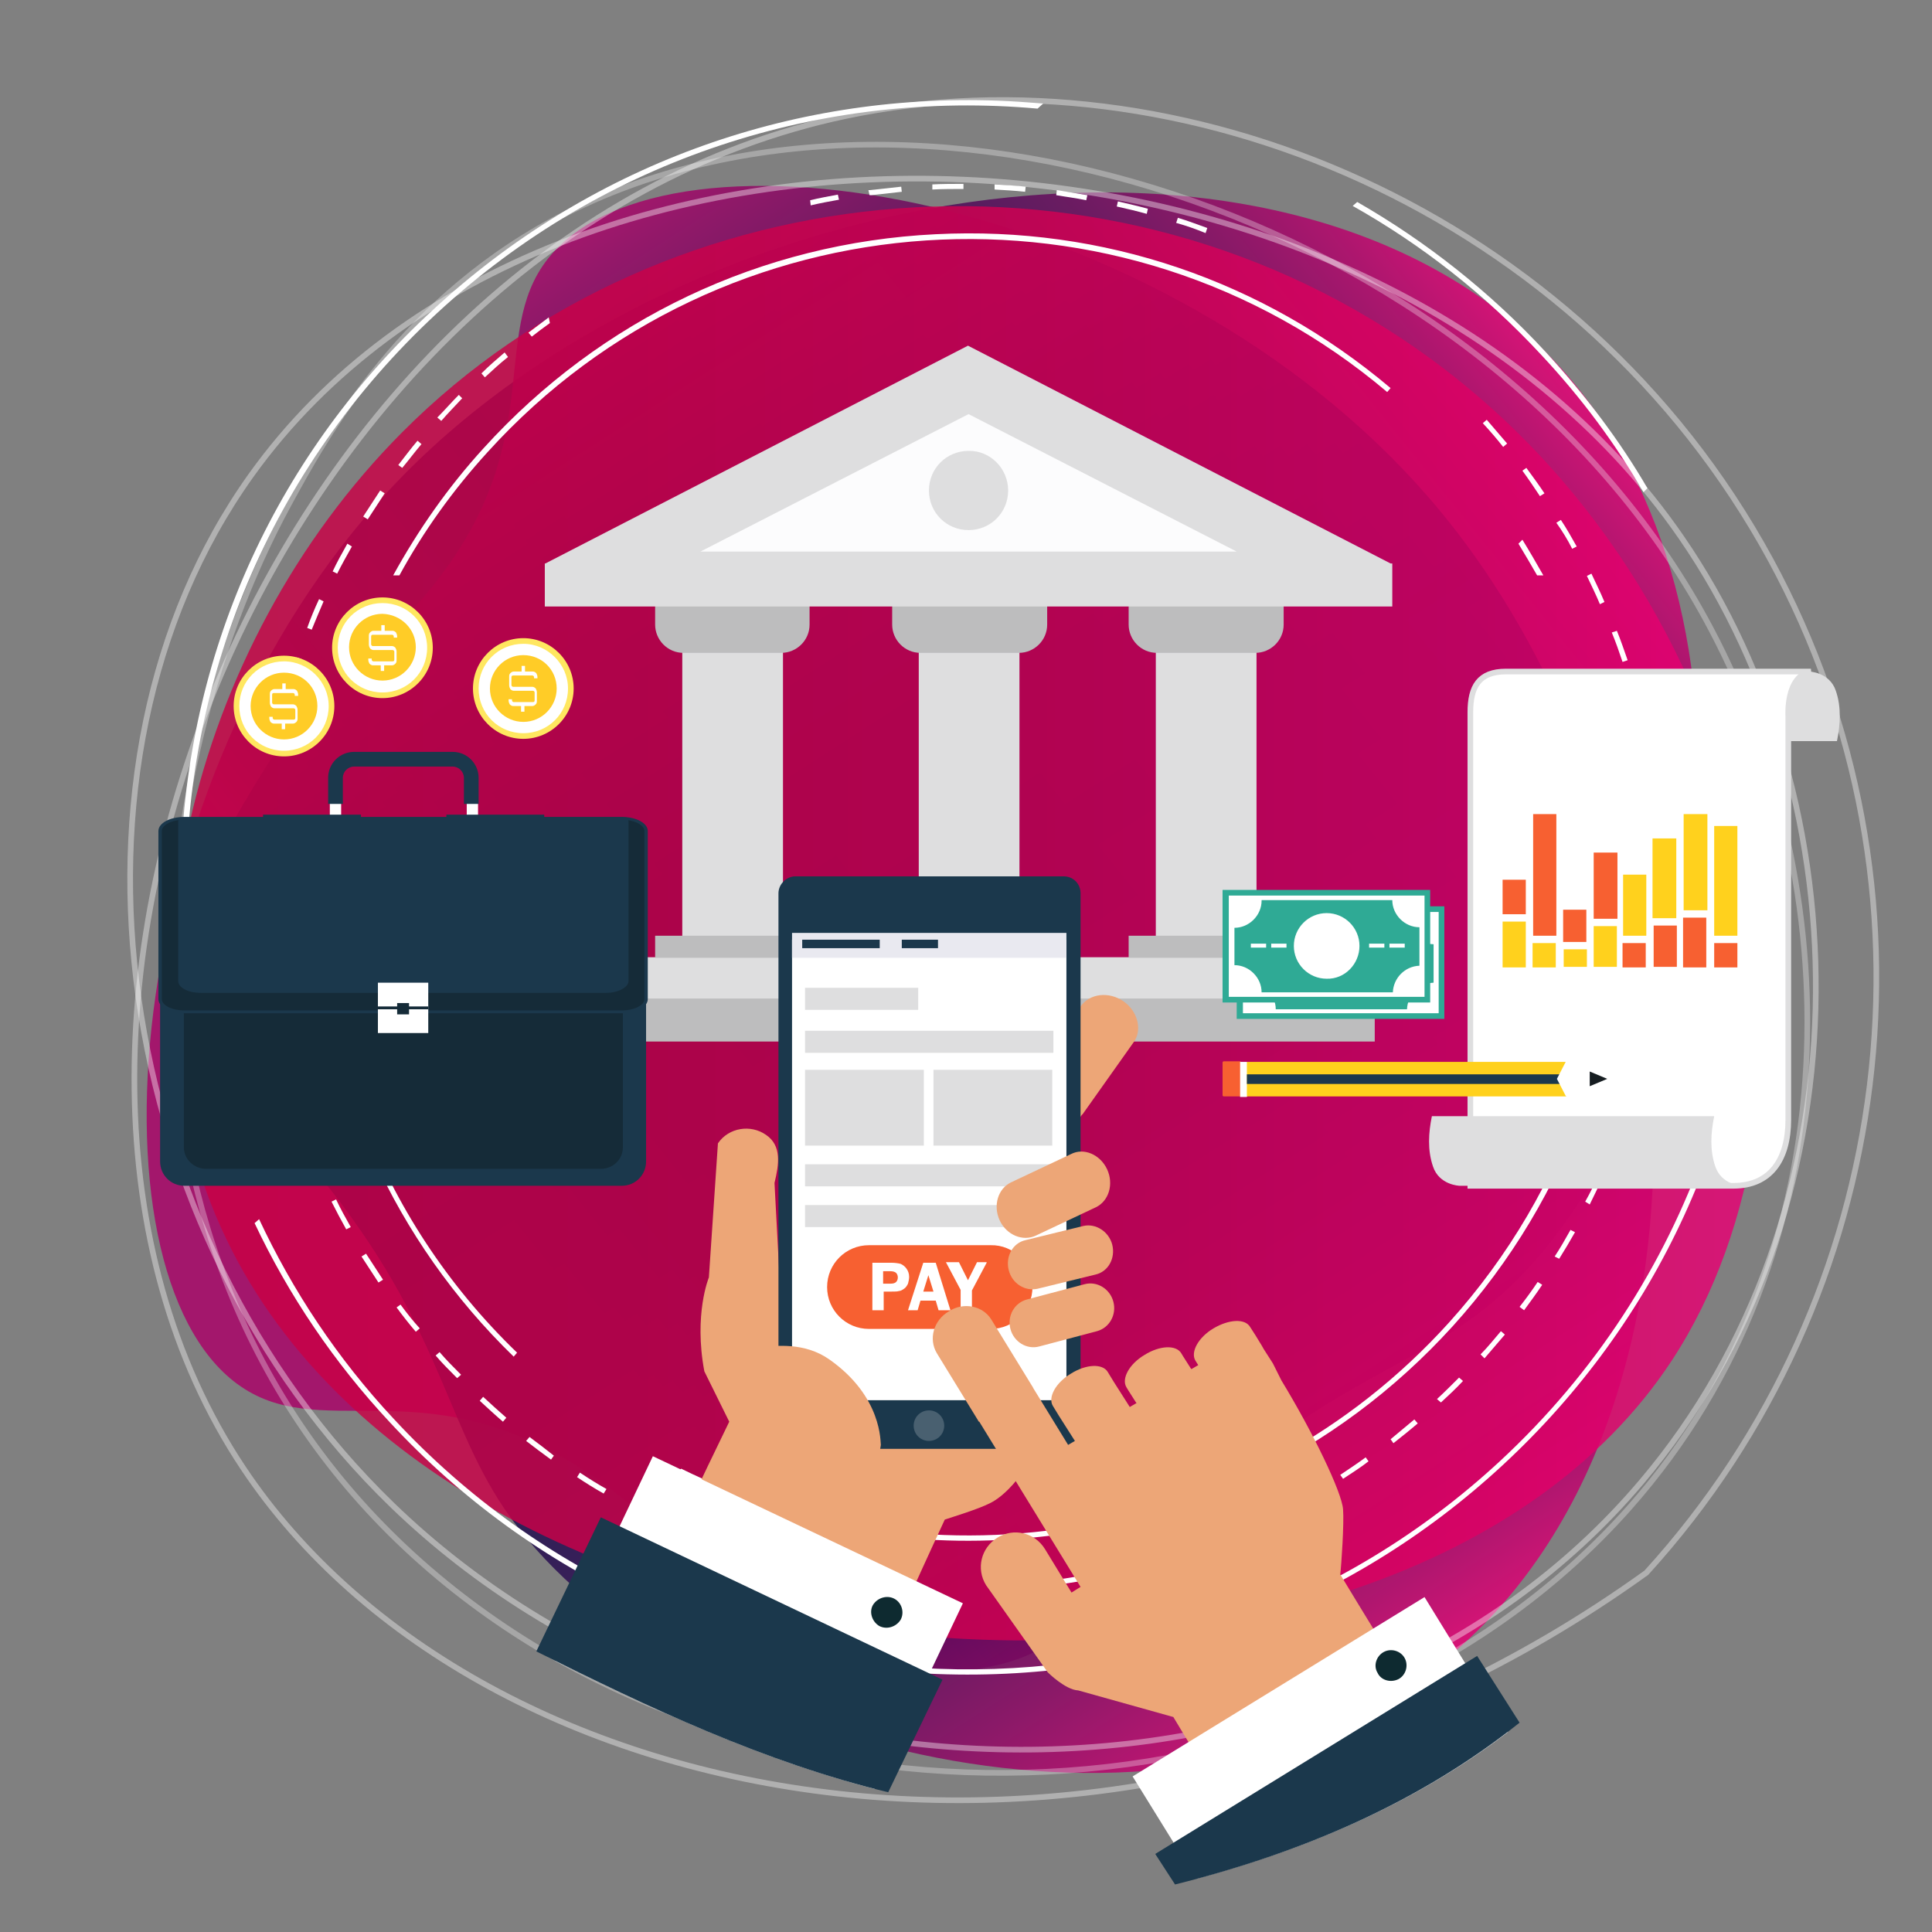 <?xml version="1.0" encoding="utf-8"?>
<!-- Generator: Adobe Illustrator 23.0.1, SVG Export Plug-In . SVG Version: 6.00 Build 0)  -->
<svg version="1.1" xmlns="http://www.w3.org/2000/svg" xmlns:xlink="http://www.w3.org/1999/xlink" x="0px" y="0px"
	 viewBox="0 0 341.5 341.5" style="enable-background:new 0 0 341.5 341.5;" xml:space="preserve">
<rect x="0" y="0" width="341.5" height="341.5" fill="#808080" stroke="none"/>
<style type="text/css">
	.st0{display:none;}
	.st1{display:inline;fill:#0090E9;}
	.st2{display:none;fill:url(#SVGID_1_);}
	.st3{opacity:0.85;fill:url(#SVGID_2_);enable-background:new    ;}
	.st4{opacity:0.85;fill:url(#SVGID_3_);enable-background:new    ;}
	.st5{display:none;opacity:0.85;fill:url(#SVGID_4_);enable-background:new    ;}
	.st6{opacity:0.82;fill:url(#SVGID_5_);enable-background:new    ;}
	.st7{display:none;fill:url(#SVGID_6_);}
	.st8{opacity:0.39;fill:none;stroke:#FFFFFF;stroke-miterlimit:10;enable-background:new    ;}
	.st9{opacity:0.3;fill:none;stroke:#FFFFFF;stroke-miterlimit:10;enable-background:new    ;}
	.st10{opacity:0.38;fill:none;stroke:#FFFFFF;stroke-miterlimit:10;enable-background:new    ;}
	.st11{fill:url(#SVGID_7_);}
	.st12{fill:#FFFFFF;}
	.st13{display:none;fill:#FFFFFF;}
	.st14{fill:#BDBDBE;}
	.st15{fill:#DEDEDF;}
	.st16{fill:#FCFCFD;}
	.st17{fill:#FFE760;}
	.st18{fill:#FFCC27;}
	.st19{fill:#1B384C;}
	.st20{fill:#152B38;}
	.st21{fill:#EDA677;}
	.st22{fill-rule:evenodd;clip-rule:evenodd;fill:#1B384C;}
	.st23{fill-rule:evenodd;clip-rule:evenodd;fill:#FFFFFF;}
	.st24{fill-rule:evenodd;clip-rule:evenodd;fill:#E9E9F0;}
	.st25{fill:#0E2A30;}
	.st26{opacity:0.2;fill-rule:evenodd;clip-rule:evenodd;fill:#FFFFFF;}
	.st27{fill:#F76031;}
	.st28{fill:#FFFFFF;stroke:#DEDEDF;stroke-miterlimit:10;}
	.st29{fill:#FFD11D;}
	.st30{fill:#2FAA95;}
	.st31{fill:#2FA9BC;}
	.st32{fill:#161D21;}
</style>
<g id="Layer_1">
	<g>
		<g id="Layer_4" class="st0">
			<rect class="st1" width="351" height="341.5"/>
		</g>
		<g>
			<g>
				
					<linearGradient id="SVGID_1_" gradientUnits="userSpaceOnUse" x1="0" y1="1483.4" x2="342.8" y2="1483.4" gradientTransform="matrix(1 0 0 1 0 -1312)">
					<stop  offset="0" style="stop-color:#14104D"/>
					<stop  offset="0.15" style="stop-color:#18104E"/>
					<stop  offset="0.288" style="stop-color:#230F50"/>
					<stop  offset="0.422" style="stop-color:#360D53"/>
					<stop  offset="0.553" style="stop-color:#500B58"/>
					<stop  offset="0.682" style="stop-color:#72095F"/>
					<stop  offset="0.81" style="stop-color:#9C0666"/>
					<stop  offset="0.934" style="stop-color:#CC0270"/>
					<stop  offset="1" style="stop-color:#E90075"/>
				</linearGradient>
				<rect class="st2" width="342.8" height="342.8"/>
				<title>featured-carousel-1</title>
				<g>
					<g id="Layer_15">
						
							<linearGradient id="SVGID_2_" gradientUnits="userSpaceOnUse" x1="-1076.733" y1="2000.415" x2="-780.877" y2="2000.439" gradientTransform="matrix(0.78 -0.625 0.625 0.78 -363.205 -1981.632)">
							<stop  offset="0.186" style="stop-color:#A90569"/>
							<stop  offset="0.2" style="stop-color:#990666"/>
							<stop  offset="0.24" style="stop-color:#71095E"/>
							<stop  offset="0.281" style="stop-color:#4F0C58"/>
							<stop  offset="0.322" style="stop-color:#350E53"/>
							<stop  offset="0.365" style="stop-color:#230F50"/>
							<stop  offset="0.409" style="stop-color:#18104E"/>
							<stop  offset="0.458" style="stop-color:#14104D"/>
							<stop  offset="0.559" style="stop-color:#17104E"/>
							<stop  offset="0.636" style="stop-color:#210F4F"/>
							<stop  offset="0.704" style="stop-color:#310E52"/>
							<stop  offset="0.768" style="stop-color:#480C57"/>
							<stop  offset="0.829" style="stop-color:#660A5C"/>
							<stop  offset="0.887" style="stop-color:#8A0763"/>
							<stop  offset="0.944" style="stop-color:#B5046B"/>
							<stop  offset="0.997" style="stop-color:#E60075"/>
							<stop  offset="1" style="stop-color:#E90075"/>
						</linearGradient>
						<path class="st3" d="M41.9,244.6C14.5,224.4,21.1,135,71.4,83.9C125.1,29.4,234.1,12.7,279,68.7
							c37.1,46.3,21.4,130.9-15.3,161.6c-15.1,12.6-32.4,14.9-57.1,40.6c-10.3,10.7-17.8,21.3-32.2,23.8c-12.3,2.2-23-2.6-33.7-7.6
							c-21.2-10-24-19.2-39.5-28.5C73.7,242,56.4,255.3,41.9,244.6z"/>
						
							<linearGradient id="SVGID_3_" gradientUnits="userSpaceOnUse" x1="515.526" y1="-207.548" x2="811.384" y2="-207.353" gradientTransform="matrix(0.541 0.841 -0.841 0.541 -364.075 -272.407)">
							<stop  offset="0" style="stop-color:#A90569"/>
							<stop  offset="2.322567e-02" style="stop-color:#990666"/>
							<stop  offset="9.014110e-02" style="stop-color:#71095E"/>
							<stop  offset="0.159" style="stop-color:#4F0C58"/>
							<stop  offset="0.229" style="stop-color:#350E53"/>
							<stop  offset="0.301" style="stop-color:#230F50"/>
							<stop  offset="0.376" style="stop-color:#18104E"/>
							<stop  offset="0.458" style="stop-color:#14104D"/>
							<stop  offset="0.555" style="stop-color:#17104E"/>
							<stop  offset="0.632" style="stop-color:#210F4F"/>
							<stop  offset="0.701" style="stop-color:#320E53"/>
							<stop  offset="0.766" style="stop-color:#490C57"/>
							<stop  offset="0.828" style="stop-color:#670A5D"/>
							<stop  offset="0.888" style="stop-color:#8D0764"/>
							<stop  offset="0.945" style="stop-color:#B8046C"/>
							<stop  offset="1" style="stop-color:#E90075"/>
						</linearGradient>
						<path class="st4" d="M97.9,44.5c23-25.2,111.2-9.3,156.8,46c48.6,59,53.9,169.2-6.5,208.1c-49.9,32.1-132.4,7.6-159.1-32
							c-11-16.4-11.5-33.8-34.5-61C45,194.1,35.3,185.5,34.2,171c-0.9-12.5,5-22.6,11.1-32.7c12.1-20.1,21.6-21.9,32.5-36.4
							C97.2,76.4,85.8,57.7,97.9,44.5z"/>
						
							<linearGradient id="SVGID_4_" gradientUnits="userSpaceOnUse" x1="12.153" y1="1472.275" x2="308" y2="1472.275" gradientTransform="matrix(1 0 0 1 0 -1312)">
							<stop  offset="0" style="stop-color:#C90044"/>
							<stop  offset="0.298" style="stop-color:#CB0048"/>
							<stop  offset="0.572" style="stop-color:#D30053"/>
							<stop  offset="0.837" style="stop-color:#DF0065"/>
							<stop  offset="1" style="stop-color:#E90075"/>
						</linearGradient>
						<path class="st5" d="M13,150.5c-8.8-33,52.3-98.6,123.5-107c75.9-9,171.5,46.2,171.5,118c0,59.3-65.2,115.5-113,116.5
							c-19.7,0.4-34.6-8.6-70-4c-14.7,1.9-27.2,5.4-40-1.5c-11-6-16.3-16.5-21.5-27c-10.3-21-6.8-30-13-47
							C39.4,168.3,17.6,167.8,13,150.5z"/>
						
							<linearGradient id="SVGID_5_" gradientUnits="userSpaceOnUse" x1="30.287" y1="1475.2" x2="311.692" y2="1475.2" gradientTransform="matrix(1 0 0 1 0 -1312)">
							<stop  offset="0" style="stop-color:#C90044"/>
							<stop  offset="0.298" style="stop-color:#CB0048"/>
							<stop  offset="0.572" style="stop-color:#D30053"/>
							<stop  offset="0.837" style="stop-color:#DF0065"/>
							<stop  offset="1" style="stop-color:#E90075"/>
						</linearGradient>
						<path class="st6" d="M40,219c-21.1-43.9-6.5-104.8,31-142.5c47-47.3,125.9-54.1,182-13c60.9,44.7,73.2,130.2,42.5,177
							C246.4,315.2,80.3,303.1,40,219z"/>
						
							<radialGradient id="SVGID_6_" cx="170.8" cy="-1138.8" r="170.8" gradientTransform="matrix(1 0 0 -1 0 -968)" gradientUnits="userSpaceOnUse">
							<stop  offset="0" style="stop-color:#FFFFFF"/>
							<stop  offset="0.959" style="stop-color:#FFFFFF"/>
							<stop  offset="1" style="stop-color:#FFFFFF"/>
						</radialGradient>
						<circle class="st7" cx="170.8" cy="170.8" r="170.8"/>
					</g>
				</g>
				<path class="st8" d="M44.4,84C97.8,9.4,242.5,15.6,297.2,95c32.4,47,33.2,119.5-7.1,167c-53.2,62.8-161,61.9-220.8,4
					C19.8,218.1,7.6,135.5,44.4,84z"/>
				<path class="st9" d="M80.5,281.2C14.3,229,23.8,139.2,51,89.2c6.5-11.9,20.1-37,49.5-51.7c62.8-31.5,163.9,1.5,202,73.8
					c23.5,44.5,26,109.5-14.5,155.2C238.3,322.6,141.7,329.4,80.5,281.2z"/>
				<path class="st10" d="M291,278c44.6-49,53.4-121.2,22-179C279.3,37,208.4,8.1,149.5,20.5C48.6,41.8-8.4,182.4,43,259.5
					C84.8,322.2,199.1,344.1,291,278z"/>
			</g>
			<g id="Layer_3">
				
					<linearGradient id="SVGID_7_" gradientUnits="userSpaceOnUse" x1="51.5" y1="1542.5" x2="51.5" y2="1542.5" gradientTransform="matrix(1 0 0 1 0 -1312)">
					<stop  offset="0" style="stop-color:#C90044"/>
					<stop  offset="0.298" style="stop-color:#CB0048"/>
					<stop  offset="0.572" style="stop-color:#D30053"/>
					<stop  offset="0.837" style="stop-color:#DF0065"/>
					<stop  offset="1" style="stop-color:#E90075"/>
				</linearGradient>
				<path class="st11" d="M51.5,230.5"/>
			</g>
		</g>
	</g>
</g>
<g id="Layer_2">
	<g>
		<g>
			<g>
				<path class="st12" d="M32.9,158.5C32.5,120.7,47.4,83,77.2,55.4c29.8-27.6,68.6-39.6,106.2-36.2l1-0.9c-2.6-0.2-5.2-0.4-7.9-0.5
					c-37.2-1.4-72.7,11.7-100,37C49.2,79.9,33.4,114.3,32,151.5c-0.1,2.6-0.1,5.3-0.1,7.9L32.9,158.5z"/>
				<path class="st12" d="M290.5,87l0.7-0.7c-5-8.6-11.1-16.6-18-24.1c-9.8-10.6-21.1-19.5-33.3-26.5l-0.8,0.7
					c12.1,6.8,23.4,15.6,33.4,26.4C279.6,70.4,285.6,78.5,290.5,87z"/>
				<path class="st12" d="M308.3,139.6c5.3,42.7-9.3,87.3-43.2,118.7c-56,51.8-143.6,48.5-195.5-7.5c-10-10.7-17.9-22.7-23.8-35.3
					l-0.8,0.7c6,12.7,14,24.6,23.9,35.2c25.3,27.3,59.7,43.1,96.8,44.5c37.2,1.4,72.7-11.7,100-37c27.3-25.3,43.1-59.7,44.5-96.8
					c0.3-7.9-0.1-15.7-1.1-23.4L308.3,139.6z"/>
			</g>
			<g>
				<path class="st12" d="M70.6,101.7C74.8,94,80,86.7,86.2,79.9c41.6-45.9,112.1-50.3,159-10.6l0.6-0.7
					c-22.5-19-50.8-28.7-80.4-27.2c-30.8,1.5-59.2,15-79.9,37.8c-6.3,6.9-11.6,14.5-16,22.5H70.6z"/>
				<path class="st12" d="M56.8,150.2h-1c-0.2,4.1-0.2,8.2,0,12.3c1.5,29.5,13.9,56.8,35,77.3l0.6-0.7
					C66.6,215.2,54.9,182.4,56.8,150.2z"/>
				<path class="st12" d="M272.8,101.7c-1.2-2.1-2.4-4.2-3.7-6.3l-0.7,0.7c1.1,1.8,2.2,3.7,3.3,5.6H272.8z"/>
				<path class="st12" d="M286.5,150.2h-1c1.7,29.6-8,59.9-29.4,83.6c-35.1,38.8-91,47.9-135.7,25.8l-0.7,0.7
					c17.5,8.7,37.1,12.9,57.2,11.9c30.8-1.5,59.2-15,79.9-37.8c20.7-22.9,31.3-52.5,29.8-83.3C286.6,150.8,286.5,150.5,286.5,150.2z
					"/>
			</g>
			<g>
				<path class="st12" d="M217.9,271.7c1.7-0.7,3.4-1.5,5-2.2l-0.4-0.8c-1.6,0.8-3.3,1.5-5,2.2L217.9,271.7z"/>
				<path class="st12" d="M70.8,230.6l-0.7,0.5c1.1,1.5,2.2,2.9,3.4,4.3l0.7-0.6C73,233.5,71.9,232.1,70.8,230.6z"/>
				<path class="st12" d="M64.7,221.6l-0.8,0.5c1,1.5,2,3.1,3,4.6l0.8-0.5C66.7,224.7,65.7,223.1,64.7,221.6z"/>
				<path class="st12" d="M51.4,191.7l-0.9,0.3c0.5,1.8,1.1,3.5,1.7,5.2l0.9-0.3C52.5,195.2,52,193.5,51.4,191.7z"/>
				<path class="st12" d="M85.4,246.9l-0.6,0.7c1.3,1.2,2.7,2.5,4.1,3.7l0.6-0.7C88,249.3,86.7,248.1,85.4,246.9z"/>
				<path class="st12" d="M59.4,212l-0.8,0.4c0.8,1.6,1.7,3.3,2.6,4.9l0.8-0.4C61.1,215.3,60.2,213.7,59.4,212z"/>
				<path class="st12" d="M55,202.1l-0.9,0.3c0.7,1.7,1.4,3.4,2.1,5.1l0.8-0.4C56.3,205.5,55.6,203.8,55,202.1z"/>
				<path class="st12" d="M207.6,275.5c1.7-0.6,3.5-1.1,5.2-1.8l-0.3-0.9c-1.7,0.6-3.4,1.2-5.2,1.8L207.6,275.5z"/>
				<path class="st12" d="M186,279.3l0.1,0.9c1.8-0.2,3.6-0.5,5.4-0.8l-0.2-0.9C189.6,278.8,187.8,279.1,186,279.3z"/>
				<path class="st12" d="M196.8,277.4l0.2,0.9c1.8-0.4,3.6-0.8,5.3-1.3l-0.2-0.9C200.3,276.6,198.5,277,196.8,277.4z"/>
				<path class="st12" d="M93.6,254l-0.6,0.7c1.4,1.1,2.9,2.2,4.4,3.3l0.5-0.7C96.5,256.2,95.1,255.1,93.6,254z"/>
				<path class="st12" d="M102.5,260.3l-0.5,0.8c1.5,1,3.1,2,4.7,2.9l0.5-0.8C105.6,262.3,104,261.3,102.5,260.3z"/>
				<path class="st12" d="M125.2,272c-1.1-0.4-2.3-0.9-3.4-1.4l-0.4,0.8c1.3,0.5,2.6,1.1,3.9,1.6L125.2,272z"/>
				<path class="st12" d="M111.9,265.9l-0.4,0.8c1.6,0.9,3.3,1.7,4.9,2.5l0.4-0.8C115.2,267.6,113.5,266.8,111.9,265.9z"/>
				<path class="st12" d="M77.7,239l-0.7,0.6c1.2,1.4,2.5,2.7,3.8,4l0.7-0.6C80.2,241.7,78.9,240.4,77.7,239z"/>
				<path class="st12" d="M74.5,78.5l-0.7-0.6c-1.2,1.4-2.3,2.9-3.4,4.3l0.7,0.5C72.2,81.4,73.3,79.9,74.5,78.5z"/>
				<path class="st12" d="M89.2,62.3c-1.4,1.2-2.8,2.4-4.1,3.7l0.6,0.7c1.3-1.2,2.7-2.5,4.1-3.6L89.2,62.3z"/>
				<path class="st12" d="M81.1,69.8c-1.3,1.3-2.5,2.7-3.8,4l0.7,0.6c1.2-1.4,2.5-2.7,3.7-4L81.1,69.8z"/>
				<path class="st12" d="M97,56.1c-1.2,0.9-2.4,1.8-3.6,2.7l0.6,0.7c1-0.8,2.1-1.6,3.2-2.4L97,56.1z"/>
				<path class="st12" d="M148.3,35.3l-0.2-0.9c-1.6,0.3-3.3,0.6-4.9,1l0.1,0.9C145,35.9,146.6,35.6,148.3,35.3z"/>
				<path class="st12" d="M175.2,280.3l0.1,0.9c1.8-0.1,3.6-0.2,5.4-0.4l-0.1-0.9C178.8,280.1,177,280.2,175.2,280.3z"/>
				<path class="st12" d="M67.2,86.7c-1,1.5-2,3.1-3,4.6l0.8,0.5c1-1.5,2-3.1,3-4.6L67.2,86.7z"/>
				<path class="st12" d="M61.4,96.1c-0.9,1.6-1.8,3.2-2.6,4.9l0.8,0.4c0.8-1.6,1.7-3.2,2.6-4.8L61.4,96.1z"/>
				<path class="st12" d="M49.2,126.7c-0.4,1.8-0.9,3.6-1.2,5.4l0.9,0.2c0.4-1.8,0.8-3.6,1.2-5.3L49.2,126.7z"/>
				<path class="st12" d="M56.4,105.9c-0.8,1.7-1.5,3.4-2.1,5.1l0.8,0.3c0.7-1.7,1.4-3.4,2.1-5L56.4,105.9z"/>
				<path class="st12" d="M52.4,116.2c-0.6,1.7-1.2,3.5-1.7,5.2l0.9,0.3c0.5-1.7,1.1-3.5,1.7-5.2L52.4,116.2z"/>
				<path class="st12" d="M289.1,192.5c0.5-1.8,1-3.5,1.5-5.3l-0.9-0.2c-0.4,1.8-0.9,3.5-1.5,5.3L289.1,192.5z"/>
				<path class="st12" d="M282.8,106.8l0.8-0.4c-0.7-1.7-1.5-3.3-2.3-5l-0.8,0.4C281.3,103.5,282.1,105.1,282.8,106.8z"/>
				<path class="st12" d="M265.7,79l0.7-0.6c-1.2-1.4-2.4-2.8-3.6-4.2l-0.7,0.6C263.4,76.2,264.6,77.6,265.7,79z"/>
				<path class="st12" d="M227.9,267c1.6-0.8,3.2-1.7,4.8-2.7l-0.5-0.8c-1.6,0.9-3.2,1.8-4.8,2.6L227.9,267z"/>
				<path class="st12" d="M272.2,87.7l0.8-0.5c-1-1.5-2.1-3-3.2-4.5l-0.7,0.5C270.2,84.7,271.2,86.2,272.2,87.7z"/>
				<path class="st12" d="M170.3,33.4l0-0.9c-1.8,0-3.7,0-5.5,0.1l0,0.9C166.6,33.4,168.5,33.4,170.3,33.4z"/>
				<path class="st12" d="M153.7,34.5l0.3,0c1.8-0.2,3.6-0.4,5.4-0.6l-0.1-0.9c-1.8,0.2-3.7,0.4-5.5,0.6l-0.3,0L153.7,34.5z"/>
				<path class="st12" d="M181.2,33.9l0.1-0.9c-1.8-0.2-3.7-0.3-5.5-0.4l0,0.9C177.6,33.6,179.4,33.7,181.2,33.9z"/>
				<path class="st12" d="M213.1,41.2l0.3-0.9c-1.7-0.6-3.5-1.3-5.2-1.8l-0.3,0.9C209.7,39.9,211.4,40.5,213.1,41.2z"/>
				<path class="st12" d="M202.7,37.8l0.2-0.9c-1.8-0.5-3.6-0.9-5.3-1.3l-0.2,0.9C199.2,36.9,200.9,37.3,202.7,37.8z"/>
				<path class="st12" d="M192,35.4l0.2-0.9c-1.8-0.3-3.6-0.6-5.4-0.9l-0.1,0.9C188.4,34.8,190.2,35,192,35.4z"/>
				<path class="st12" d="M277.9,97l0.8-0.4c-0.9-1.6-1.8-3.2-2.8-4.7l-0.8,0.5C276.1,93.8,277.1,95.4,277.9,97z"/>
				<path class="st12" d="M262.4,240.1c1.2-1.4,2.4-2.8,3.6-4.2l-0.7-0.6c-1.2,1.4-2.3,2.8-3.6,4.1L262.4,240.1z"/>
				<path class="st12" d="M269.4,231.6c1.1-1.5,2.2-3,3.2-4.5l-0.8-0.5c-1,1.5-2.1,3-3.2,4.4L269.4,231.6z"/>
				<path class="st12" d="M275.6,222.5c1-1.6,1.9-3.1,2.8-4.7l-0.8-0.4c-0.9,1.6-1.8,3.2-2.8,4.7L275.6,222.5z"/>
				<path class="st12" d="M237.4,261.4c1.5-1,3.1-2,4.5-3.1l-0.5-0.7c-1.5,1.1-3,2.1-4.5,3.1L237.4,261.4z"/>
				<path class="st12" d="M281,212.9c0.8-1.6,1.6-3.3,2.4-5l-0.8-0.4c-0.7,1.7-1.5,3.3-2.4,4.9L281,212.9z"/>
				<path class="st12" d="M246.3,255.1c1.4-1.1,2.9-2.3,4.3-3.5l-0.6-0.7c-1.4,1.2-2.8,2.3-4.2,3.5L246.3,255.1z"/>
				<path class="st12" d="M254.7,247.9c1.3-1.2,2.7-2.5,3.9-3.8l-0.7-0.6c-1.3,1.3-2.6,2.6-3.9,3.8L254.7,247.9z"/>
				<path class="st12" d="M292,138.1l0.9-0.1c-0.3-1.8-0.6-3.6-1-5.4l-0.9,0.2C291.4,134.5,291.7,136.3,292,138.1z"/>
				<path class="st12" d="M285.5,202.9c0.7-1.7,1.3-3.4,1.9-5.2l-0.9-0.3c-0.6,1.7-1.2,3.4-1.9,5.1L285.5,202.9z"/>
				<path class="st12" d="M286.8,117l0.9-0.3c-0.6-1.7-1.2-3.5-1.9-5.2l-0.9,0.3C285.6,113.5,286.2,115.2,286.8,117z"/>
				<path class="st12" d="M289.8,127.4l0.9-0.2c-0.4-1.8-0.9-3.6-1.4-5.3l-0.9,0.3C288.9,123.9,289.4,125.7,289.8,127.4z"/>
				<path class="st12" d="M294.1,148.9c-0.1-1.8-0.3-3.7-0.5-5.5l-0.9,0.1c0.2,1.8,0.4,3.6,0.5,5.4L294.1,148.9z"/>
				<path class="st12" d="M291.8,181.8c0.4-1.8,0.7-3.6,1-5.4l-0.9-0.1c-0.3,1.8-0.6,3.6-1,5.4L291.8,181.8z"/>
				<path class="st12" d="M293.5,170.9c0.2-1.8,0.4-3.7,0.5-5.5l-0.9-0.1c-0.1,1.8-0.3,3.6-0.5,5.4L293.5,170.9z"/>
				<path class="st12" d="M294.3,159.9c0-1.8,0-3.7,0-5.5l-0.9,0c0,1.8,0,3.6,0,5.5L294.3,159.9z"/>
			</g>
		</g>
		
			<ellipse transform="matrix(0.27 -0.963 0.963 0.27 -26.038 279.303)" class="st13" cx="171.2" cy="156.8" rx="106.6" ry="106.6"/>
		<g>
			<g>
				<path class="st14" d="M143.1,174"/>
				<rect x="120.6" y="108.7" class="st15" width="17.8" height="57.1"/>
				<path class="st14" d="M185,174"/>
				<rect x="162.4" y="108.7" class="st15" width="17.8" height="57.1"/>
				<path class="st14" d="M226.8,174"/>
				<rect x="204.3" y="108.7" class="st15" width="17.8" height="57.1"/>
				<path class="st14" d="M115.8,106.3v4.1c0,2.7,2.2,5,5,5h17.3c2.7,0,5-2.2,5-5v-4.1H115.8z M115.8,106.3"/>
				<path class="st14" d="M157.7,106.3v4.1c0,2.7,2.2,5,5,5h17.4c2.7,0,5-2.2,5-5v-4.1H157.7z M157.7,106.3"/>
				<path class="st14" d="M199.5,106.3v4.1c0,2.7,2.2,5,5,5h17.4c2.7,0,5-2.2,5-5v-4.1H199.5z M199.5,106.3"/>
				<polygon class="st15" points="245.8,99.6 171.1,61.1 96.4,99.6 96.3,99.6 96.3,99.7 96.2,99.7 96.3,99.7 96.3,107.2 
					246.1,107.2 246.1,99.6 				"/>
				<path class="st16" d="M123.8,97.5l47.4-24.3l47.4,24.3H123.8z M123.8,97.5"/>
				<rect x="106" y="169.2" class="st15" width="130.3" height="7.6"/>
				<rect x="99.3" y="176.5" class="st14" width="143.7" height="7.6"/>
				<rect x="115.8" y="165.4" class="st14" width="27.2" height="3.9"/>
				<rect x="157.6" y="165.4" class="st14" width="27.4" height="3.9"/>
				<rect x="199.5" y="165.4" class="st14" width="27.2" height="3.9"/>
			</g>
			<path class="st15" d="M178.2,86.7c0,3.9-3.1,7-7,7c-3.9,0-7-3.1-7-7c0-3.9,3.1-7,7-7C175,79.6,178.2,82.8,178.2,86.7z"/>
		</g>
		<g>
			<g>
				<g>
					<g>
						<g>
							<g>
								<path class="st12" d="M42.1,124.8c0,4.5,3.6,8.1,8.1,8.1c4.5,0,8.1-3.6,8.1-8.1c0-4.5-3.6-8.1-8.1-8.1
									C45.7,116.7,42.1,120.3,42.1,124.8z"/>
								<path class="st17" d="M50.2,133.7c-4.9,0-8.9-4-8.9-8.9c0-4.9,4-8.9,8.9-8.9c4.9,0,8.9,4,8.9,8.9
									C59.1,129.7,55.1,133.7,50.2,133.7z M50.2,116.9c-4.4,0-7.9,3.5-7.9,7.9c0,4.4,3.5,7.9,7.9,7.9c4.4,0,7.9-3.5,7.9-7.9
									C58.1,120.5,54.5,116.9,50.2,116.9z"/>
							</g>
							<path class="st18" d="M56.1,124.8c0,3.2-2.6,5.9-5.9,5.9c-3.2,0-5.9-2.6-5.9-5.9c0-3.2,2.6-5.9,5.9-5.9
								C53.5,118.9,56.1,121.5,56.1,124.8z"/>
						</g>
					</g>
				</g>
				<path class="st12" d="M52.7,123v-0.2c0-0.3-0.1-0.5-0.2-0.7c-0.2-0.2-0.4-0.3-0.6-0.3h-1.4v-1h-0.6v1h-1.4
					c-0.2,0-0.4,0.1-0.6,0.3c-0.2,0.2-0.2,0.4-0.2,0.7v1.4c0,0.3,0.1,0.5,0.2,0.7c0.2,0.2,0.4,0.3,0.6,0.3h3.4
					c0.1,0,0.3,0.1,0.3,0.3v1.4c0,0.2-0.1,0.3-0.3,0.3h-3.4c-0.1,0-0.3-0.1-0.3-0.3v-0.2h-0.6v0.2c0,0.3,0.1,0.5,0.2,0.7
					c0.2,0.2,0.4,0.3,0.6,0.3h1.4v1h0.6v-1h1.4c0.2,0,0.4-0.1,0.6-0.3c0.2-0.2,0.2-0.4,0.2-0.7v-1.4c0-0.3-0.1-0.5-0.2-0.7
					c-0.2-0.2-0.4-0.3-0.6-0.3h-3.4c-0.1,0-0.3-0.1-0.3-0.3v-1.4c0-0.2,0.1-0.3,0.3-0.3h3.4c0.1,0,0.3,0.1,0.3,0.3v0.2H52.7z"/>
			</g>
			<g>
				<g>
					<g>
						<g>
							<g>
								<path class="st12" d="M59.5,114.5c0,4.5,3.6,8.1,8.1,8.1c4.5,0,8.1-3.6,8.1-8.1c0-4.5-3.6-8.1-8.1-8.1
									C63.1,106.4,59.5,110,59.5,114.5z"/>
								<path class="st17" d="M67.6,123.4c-4.9,0-8.9-4-8.9-8.9c0-4.9,4-8.9,8.9-8.9c4.9,0,8.9,4,8.9,8.9
									C76.5,119.4,72.5,123.4,67.6,123.4z M67.6,106.6c-4.4,0-7.9,3.5-7.9,7.9c0,4.4,3.5,7.9,7.9,7.9c4.4,0,7.9-3.5,7.9-7.9
									C75.5,110.1,72,106.6,67.6,106.6z"/>
							</g>
							<path class="st18" d="M73.5,114.4c0,3.2-2.6,5.9-5.9,5.9c-3.2,0-5.9-2.6-5.9-5.9c0-3.2,2.6-5.9,5.9-5.9
								C70.9,108.6,73.5,111.2,73.5,114.4z"/>
						</g>
					</g>
				</g>
				<path class="st12" d="M70.2,112.7v-0.2c0-0.3-0.1-0.5-0.2-0.7c-0.2-0.2-0.4-0.3-0.6-0.3h-1.4v-1h-0.6v1h-1.4
					c-0.2,0-0.4,0.1-0.6,0.3c-0.2,0.2-0.2,0.4-0.2,0.7v1.4c0,0.3,0.1,0.5,0.2,0.7c0.2,0.2,0.4,0.3,0.6,0.3h3.4
					c0.1,0,0.3,0.1,0.3,0.3v1.4c0,0.2-0.1,0.3-0.3,0.3h-3.4c-0.1,0-0.3-0.1-0.3-0.3v-0.2h-0.6v0.2c0,0.3,0.1,0.5,0.2,0.7
					c0.2,0.2,0.4,0.3,0.6,0.3h1.4v1h0.6v-1h1.4c0.2,0,0.4-0.1,0.6-0.3c0.2-0.2,0.2-0.4,0.2-0.7v-1.4c0-0.3-0.1-0.5-0.2-0.7
					c-0.2-0.2-0.4-0.3-0.6-0.3h-3.4c-0.1,0-0.3-0.1-0.3-0.3v-1.4c0-0.2,0.1-0.3,0.3-0.3h3.4c0.1,0,0.3,0.1,0.3,0.3v0.2H70.2z"/>
			</g>
			<g>
				<g>
					<g>
						<g>
							<g>
								<path class="st12" d="M84.4,121.7c0,4.5,3.6,8.1,8.1,8.1c4.5,0,8.1-3.6,8.1-8.1c0-4.5-3.6-8.1-8.1-8.1
									C88,113.6,84.4,117.3,84.4,121.7z"/>
								<path class="st17" d="M92.5,130.6c-4.9,0-8.9-4-8.9-8.9c0-4.9,4-8.9,8.9-8.9c4.9,0,8.9,4,8.9,8.9
									C101.4,126.6,97.4,130.6,92.5,130.6z M92.5,113.8c-4.4,0-7.9,3.5-7.9,7.9c0,4.4,3.5,7.9,7.9,7.9c4.4,0,7.9-3.5,7.9-7.9
									C100.4,117.4,96.8,113.8,92.5,113.8z"/>
							</g>
							<path class="st18" d="M98.4,121.7c0,3.2-2.6,5.9-5.9,5.9c-3.2,0-5.9-2.6-5.9-5.9c0-3.2,2.6-5.9,5.9-5.9
								C95.8,115.8,98.4,118.4,98.4,121.7z"/>
						</g>
					</g>
				</g>
				<path class="st12" d="M95,119.9v-0.2c0-0.3-0.1-0.5-0.2-0.7c-0.2-0.2-0.4-0.3-0.6-0.3h-1.4v-1h-0.6v1h-1.4
					c-0.2,0-0.4,0.1-0.6,0.3c-0.2,0.2-0.2,0.4-0.2,0.7v1.4c0,0.3,0.1,0.5,0.2,0.7c0.2,0.2,0.4,0.3,0.6,0.3h3.4
					c0.1,0,0.3,0.1,0.3,0.3v1.4c0,0.2-0.1,0.3-0.3,0.3h-3.4c-0.1,0-0.3-0.1-0.3-0.3v-0.2h-0.6v0.2c0,0.3,0.1,0.5,0.2,0.7
					c0.2,0.2,0.4,0.3,0.6,0.3h1.4v1h0.6v-1h1.4c0.2,0,0.4-0.1,0.6-0.3c0.2-0.2,0.2-0.4,0.2-0.7v-1.4c0-0.3-0.1-0.5-0.2-0.7
					c-0.2-0.2-0.4-0.3-0.6-0.3h-3.4c-0.1,0-0.3-0.1-0.3-0.3v-1.4c0-0.2,0.1-0.3,0.3-0.3h3.4c0.1,0,0.3,0.1,0.3,0.3v0.2H95z"/>
			</g>
		</g>
		<g>
			<rect x="58.3" y="140.9" class="st12" width="2" height="5.3"/>
			<rect x="82.5" y="140.9" class="st12" width="2" height="5.3"/>
			<path class="st19" d="M114.2,205.3c0,2.4-1.9,4.3-4.3,4.3H32.6c-2.4,0-4.3-1.9-4.3-4.3v-56.4c0-2.4,1.9-4.3,4.3-4.3h77.3
				c2.4,0,4.3,1.9,4.3,4.3V205.3z"/>
			<path class="st20" d="M110.1,202.8c0,2.1-1.7,3.8-3.9,3.8H36.4c-2.1,0-3.9-1.7-3.9-3.8v-49.2c0-2.1,1.7-3.8,3.9-3.8h69.8
				c2.1,0,3.9,1.7,3.9,3.8V202.8z"/>
			<g>
				<path class="st20" d="M114.2,176.5c0,1.2-1.9,2.3-4.3,2.3H32.6c-2.4,0-4.3-1-4.3-2.3v-29.7c0-1.2,1.9-2.3,4.3-2.3h77.3
					c2.4,0,4.3,1,4.3,2.3V176.5z"/>
				<path class="st19" d="M109.9,179.1H32.6c-2.6,0-4.6-1.1-4.6-2.5v-29.7c0-1.4,2-2.5,4.6-2.5h77.3c2.6,0,4.6,1.1,4.6,2.5v29.7
					C114.5,178,112.5,179.1,109.9,179.1z M32.6,144.9c-2.2,0-4,0.9-4,2v29.7c0,1.1,1.8,2,4,2h77.3c2.2,0,4-0.9,4-2v-29.7
					c0-1.1-1.8-2-4-2H32.6z"/>
			</g>
			<g>
				<path class="st19" d="M31.8,144.5c-0.2,0.2-0.3,0.5-0.3,0.8v28.1c0,1.2,1.8,2.1,4,2.1h71.6c2.2,0,4-1,4-2.1v-28.1
					c0-0.3-0.1-0.5-0.3-0.8H31.8z"/>
			</g>
			<g>
				<rect x="66.8" y="173.7" class="st12" width="8.9" height="8.9"/>
				<rect x="66.8" y="177.9" class="st20" width="8.9" height="0.5"/>
				<rect x="70.2" y="177.3" class="st20" width="2.1" height="2"/>
			</g>
			<g>
				<path class="st19" d="M60.6,142.1v-4.6c0-1.1,0.9-2,2-2H80c1.1,0,2,0.9,2,2v4.6h2.6v-4.6c0-2.5-2-4.6-4.6-4.6H62.6
					c-2.5,0-4.6,2-4.6,4.6v4.6H60.6z"/>
			</g>
			<rect x="46.5" y="144" class="st19" width="17.3" height="1.7"/>
			<rect x="78.9" y="144" class="st19" width="17.3" height="1.7"/>
		</g>
		<g>
			<path class="st21" d="M185.7,252.6c-2.9-4.9-10.9-5.9-6.6-9c-0.1,0.1,1.6-1.4,2-1.9c0.2-0.2,0.3-0.3,0.4-0.4
				c0.1-0.1,0.1-0.3,0.2-0.4c0.2-0.3,0.9-2,0.6-1.3c0.2-0.6,0.3-1.1,0.5-1.7c0.1-0.3,0.1-0.5,0.1-0.6c0-0.3,0.1-0.7,0.1-1
				c0-0.9,0.1-1.8,0.1-2.7c0-2,0-4,0-6c0-2.6,0.9-4.7,2.2-6.2c-2.5-1.6-5.2-1.8-6.1-0.4l-0.3,0.5l-1.5,2.1l-0.1,0.1l-1.1-0.8
				l1.5-2.1l1.5-2.2l1.2-1.7c1-1.4-0.2-4.1-2.8-5.9c-2.6-1.8-5.5-2.1-6.5-0.7l-1.2,1.7l-1.5,2.2l-1.5,2.1l-1.1-0.8l6.8-9.7l0,0
				c0.1-0.1,0.1-0.1,0.2-0.2l9-12.7c1.6-2.3,0.9-5.7-1.7-7.5c-2.6-1.8-6-1.4-7.6,0.9l-9,12.7c-0.1,0.1-0.1,0.2-0.1,0.2l0,0l-19.8,28
				l-5.2,10.2l-1.5-28.3c0.8-3.3,1.3-6.6-1.5-8.5c-2.7-1.9-6.6-1.3-8.5,1.5l-1.6,23.7c0,0-2.7,6.5-0.8,16.6l4.4,8.9
				c-21.8,44.9-14.4,33.6-17.4,37.8l41.3,12c1.1-4.3,14.2-32.5,14.2-32.5c1.5-0.5,5.8-1.8,8-2.9c1-0.5,2.7-1.6,4.8-4.2
				C183.6,256.2,186.6,254.2,185.7,252.6z"/>
			<path class="st21" d="M198.6,177c-2.6-1.8-6-1.4-7.6,0.9l-9,12.7c-0.1,0.1-0.1,0.2-0.1,0.2l0,0l-19.8,28l-0.1-0.1
				c0,0.1,0,0.2,0.1,0.3c0.7,4.1,1,8.9,2.4,12.9c0,0,0,0,0,0c0,0,0,0,0.1,0c0-0.2,0.3,0,0.4,0.2c0,0,0.1,0,0.1,0
				c0.1,0,0.1,0,0.2,0.1c0.5,0.2,1.1,0.3,1.7,0.5c0,0,0.1,0,0.1,0c0,0,0,0,0,0c0.6-0.8,1.2-1.7,1.8-2.5c3.7-5.2,7.1-10.7,10.3-16.2
				c1.6-2.7,4-4.2,6.6-4.6c-0.1-0.7-0.1-1.5,0-2.2l-0.3,0.4l-1.1-0.8l2.8-4c0.3-0.5,0.6-1,1-1.4l3-4.3l0,0c0.1-0.1,0.1-0.1,0.2-0.2
				l9-12.7C201.9,182.2,201.2,178.8,198.6,177z"/>
			<path class="st22" d="M191,253.1c0,1.6-1.4,3-3,3h-47.4c-1.7,0-3-1.3-3-3v-95.2c0-1.6,1.4-3,3-3h47.4c1.7,0,3,1.3,3,3V253.1z"/>
			<polygon class="st23" points="186.1,166.1 184.8,166.1 182.4,166.1 179.6,166.1 177.3,166.1 177.1,166.1 174,166.1 166.2,166.1 
				163.5,166.1 160.7,166.1 158.1,166.1 154.1,166.1 151.7,166.1 144.1,166.1 143.8,166.1 141.4,166.1 140,166.1 140,176.9 
				140,176.9 140,179.8 140,179.8 140,187.8 140,187.8 140,197.5 140,197.5 140,199.9 140,199.9 140,224 140,224 140,226.2 
				140,226.2 140,237.4 140,237.4 140,240.3 140,240.3 140,247.5 140.1,247.5 142.6,247.5 148.2,247.5 151.4,247.5 151.4,247.5 
				151.7,247.5 153.8,247.5 154.1,247.5 156.6,247.5 156.9,247.5 159,247.5 166.4,247.5 166.6,247.5 169.2,247.5 175.8,247.5 
				178.5,247.5 179.1,247.5 182.3,247.5 188.5,247.5 188.5,240.9 188.5,236.4 188.5,235.4 188.5,234 188.5,231.4 188.5,230.3 
				188.5,227.3 188.5,199.9 188.5,197.5 188.5,191.2 188.5,187.8 188.5,173.5 188.5,170.8 188.5,166.1 			"/>
			<polygon class="st24" points="140,164.9 140,165 140,165 140,165.5 140,166.1 140,166.1 140,166.2 140,166.2 140,167.7 
				140,167.7 140,167.9 140,167.9 140,168.6 140,168.6 140,168.8 140,168.8 140,169.3 140,169.3 188.5,169.3 188.5,164.9 			"/>
			<g>
				<path class="st12" d="M154.6,316.2l15.6-32.8l-54.8-26l-17.2,36.2C116.4,302.6,134.9,311.1,154.6,316.2z"/>
				<path class="st25" d="M155.4,287.4c1.3,0.7,3,0.2,3.8-1.1c0.7-1.3,0.2-3-1.1-3.7c-1.3-0.7-3-0.2-3.8,1.1
					C153.6,284.9,154.1,286.6,155.4,287.4z"/>
				<path class="st19" d="M157,316.8l9.6-19.9l-60.4-28.7l-11.4,23.7C114.8,301.9,135.1,311.5,157,316.8z"/>
			</g>
			<path class="st26" d="M166.9,252c0,1.5-1.2,2.7-2.7,2.7c-1.5,0-2.7-1.2-2.7-2.7c0-1.5,1.2-2.7,2.7-2.7
				C165.7,249.3,166.9,250.5,166.9,252z"/>
			<rect x="141.8" y="166.1" class="st22" width="13.7" height="1.5"/>
			<rect x="159.4" y="166.1" class="st22" width="6.4" height="1.5"/>
			<path class="st21" d="M155.2,257.7c0.2-0.8,0.4-1.5,0.5-2.3c-0.1-0.4,0.3-8.5-9.1-15.1c-4.4-3.1-9.5-2.4-11.9-2.2v19.5H155.2z"/>
			<rect x="142.3" y="174.6" class="st15" width="20" height="3.9"/>
			<rect x="142.3" y="182.2" class="st15" width="43.9" height="3.9"/>
			<rect x="142.3" y="213" class="st15" width="43.9" height="3.9"/>
			<rect x="142.3" y="205.8" class="st15" width="43.9" height="3.9"/>
			<g>
				<g>
					<rect x="142.3" y="189.1" class="st15" width="21" height="13.4"/>
				</g>
				<g>
					<rect x="165" y="189.1" class="st15" width="21" height="13.4"/>
				</g>
			</g>
			<path class="st21" d="M195.7,206.7c1.2,2.6,0.3,5.6-2,6.7l-10.6,5c-2.3,1.1-5.2-0.1-6.4-2.7l0,0c-1.2-2.6-0.3-5.6,2-6.7l10.6-5
				C191.6,202.8,194.5,204.1,195.7,206.7L195.7,206.7z"/>
			<g>
				<path class="st27" d="M182.5,227.5c0,4.1-3.3,7.4-7.4,7.4h-21.5c-4.1,0-7.4-3.3-7.4-7.4l0,0c0-4.1,3.3-7.4,7.4-7.4h21.5
					C179.2,220,182.5,223.4,182.5,227.5L182.5,227.5z"/>
				<g>
					<path class="st12" d="M156.2,228.5v3.1h-2v-8.4h3.3c0.7,0,1.3,0.1,1.7,0.2c0.4,0.2,0.7,0.4,1,0.8c0.3,0.4,0.5,0.9,0.5,1.5
						c0,0.4-0.1,0.8-0.2,1.2c-0.2,0.4-0.4,0.7-0.7,0.9c-0.3,0.2-0.6,0.4-0.9,0.4c-0.3,0.1-0.7,0.1-1.3,0.1H156.2z M156.1,226.9h1.3
						c0.5,0,0.8-0.1,1-0.3c0.2-0.2,0.3-0.5,0.3-0.8c0-0.3-0.1-0.6-0.3-0.8c-0.2-0.2-0.6-0.3-1-0.3h-1.3V226.9z"/>
					<path class="st12" d="M165.4,223.2l2.6,8.4h-2.1l-0.5-1.7h-2.7l-0.5,1.7h-1.7l2.7-8.4H165.4z M163.2,228.3h1.8l-0.9-2.9
						L163.2,228.3z"/>
					<path class="st12" d="M174.4,223.2l-2.6,4.9v3.5h-2V228l-2.6-4.9h2.3l1.6,3.2l1.6-3.2H174.4z"/>
				</g>
			</g>
			<path class="st21" d="M196.8,230.1c0.6,2.3-0.7,4.6-2.9,5.2l-10.2,2.7c-2.2,0.6-4.5-0.8-5.1-3.1l0,0c-0.6-2.3,0.7-4.6,2.9-5.2
				l10.2-2.7C193.9,226.4,196.2,227.8,196.8,230.1L196.8,230.1z"/>
			<path class="st21" d="M196.6,220c0.6,2.4-0.7,4.8-3,5.3l-10.2,2.5c-2.2,0.5-4.5-0.9-5.1-3.3l0,0c-0.6-2.4,0.7-4.8,3-5.3l10.2-2.5
				C193.7,216.2,196,217.7,196.6,220L196.6,220z"/>
			<g>
				<g>
					<g>
						<path class="st21" d="M214.5,234.8c-2.7,1.6-4.1,4.2-3.2,5.7l0.5,0.8l-1.2,0.7l-0.1-0.1l-1.4-2.2l-0.3-0.5
							c-0.9-1.5-3.8-1.4-6.5,0.3c-2.7,1.6-4.1,4.2-3.2,5.7l0.3,0.5l1.4,2.2l0.1,0.1l-1.2,0.7l-1.4-2.2l-1.4-2.2l-1.1-1.8
							c-0.9-1.5-3.8-1.4-6.5,0.3c-2.7,1.6-4.1,4.2-3.2,5.7l1.1,1.8l1.4,2.2l1.4,2.2l-1.2,0.7l-6.2-10.1l0,0c0-0.1-0.1-0.2-0.1-0.2
							l-7.3-11.9c-1.5-2.4-4.9-3.1-7.5-1.4c-2.7,1.6-3.6,4.9-2.1,7.4l7.3,11.9c0,0.1,0.1,0.2,0.2,0.2l0,0l17.9,29.2l-1.6,1l-4.7-7.7
							c-1.8-2.9-5.5-3.8-8.4-2c-2.9,1.8-3.8,5.5-2,8.4l10.9,15.4c0,0,3.1,3.1,5.4,3.2l16.8,4.7c1.9,3.2,4.4,7.2,7,11.6l33.7-18.5
							c-6-9.7-11.2-18.3-11.2-18.3c0.2-1.6,0.7-9.1,0.5-11.5c-0.2-3-5.3-13.6-10.9-22.8L225,241l-1.6-2.5l-0.4-0.7l-1.1-1.8
							l-0.9-1.4C220.1,233,217.2,233.2,214.5,234.8z"/>
						<g>
							<path class="st12" d="M266.5,306.2l-14.7-23.9L200.2,314l11.2,18.1C231.5,326.7,250.1,318.7,266.5,306.2z"/>
							<path class="st25" d="M247.2,296.8c1.3-0.7,1.8-2.4,1.1-3.7c-0.7-1.3-2.4-1.8-3.7-1.1c-1.3,0.7-1.9,2.4-1.1,3.7
								C244.1,297,245.8,297.5,247.2,296.8z"/>
							<path class="st19" d="M268.6,304.5l-7.5-11.8l-56.9,35l3.5,5.4C230.1,327.5,250.8,318.7,268.6,304.5z"/>
						</g>
					</g>
				</g>
			</g>
		</g>
		<g>
			<g>
				<path class="st15" d="M324.7,131c0.6-2.9,0.8-6-0.2-8.9c-1.1-3.3-4.7-3.4-4.7-3.4h-49.8V131H324.7z"/>
				<path class="st28" d="M316.1,197.9c0,7.1-3.2,11.7-9.7,11.7c-16.4,0-46.5,0-46.5,0s0-62.2,0-83.7c0-4.5,1.5-7.2,6.3-7.2
					c10.4,0,43.4,0,53.9,0c-4.5,0.8-4,7.9-4,7.9S316.1,175,316.1,197.9z"/>
			</g>
			<g>
				<g>
					<g>
						<polygon class="st27" points="268.4,155.5 267.8,155.5 265.6,155.5 265.6,161.6 267.8,161.6 268.4,161.6 269.7,161.6 
							269.7,155.5 						"/>
						<polygon class="st27" points="272.9,143.9 272.3,143.9 271,143.9 271,165.4 272.3,165.4 272.9,165.4 275.1,165.4 275.1,143.9 
													"/>
						<polygon class="st27" points="278.2,160.8 277.6,160.8 276.3,160.8 276.3,166.5 277.6,166.5 278.2,166.5 280.4,166.5 
							280.4,160.8 						"/>
						<polygon class="st27" points="283.6,150.7 283.1,150.7 281.7,150.7 281.7,162.4 283.1,162.4 283.6,162.4 285.9,162.4 
							285.9,150.7 						"/>
						<polygon class="st29" points="288.7,154.6 288.2,154.6 286.9,154.6 286.9,165.4 288.2,165.4 288.7,165.4 291,165.4 291,154.6 
													"/>
						<polygon class="st29" points="294,148.2 293.5,148.2 292.1,148.2 292.1,162.3 293.5,162.3 294,162.3 296.3,162.3 296.3,148.2 
													"/>
						<polygon class="st29" points="299.5,143.9 299,143.9 297.6,143.9 297.6,160.9 299,160.9 299.5,160.9 301.8,160.9 301.8,143.9 
													"/>
						<polygon class="st29" points="304.8,146 304.3,146 303,146 303,165.4 304.3,165.4 304.8,165.4 307.1,165.4 307.1,146 						
							"/>
					</g>
				</g>
				<g>
					<g>
						<rect x="303" y="166.7" class="st27" width="4.1" height="4.3"/>
						<rect x="297.5" y="162.2" class="st27" width="4.1" height="8.8"/>
						<rect x="292.3" y="163.6" class="st27" width="4.1" height="7.3"/>
						<rect x="286.8" y="166.7" class="st27" width="4.1" height="4.3"/>
						<rect x="281.7" y="163.7" class="st29" width="4.1" height="7.2"/>
						<rect x="276.4" y="167.8" class="st29" width="4.1" height="3.1"/>
						<rect x="270.9" y="166.7" class="st29" width="4.1" height="4.3"/>
						<rect x="265.6" y="162.9" class="st29" width="4.1" height="8.1"/>
					</g>
				</g>
			</g>
			<g>
				<path class="st15" d="M303.2,206.2c-1-2.9-0.8-5.9-0.2-8.9h-49.9c-0.6,2.9-0.8,6,0.2,8.9c1.1,3.3,4.7,3.4,4.7,3.4h49.8v0
					C307.7,209.6,304.3,209.4,303.2,206.2z"/>
			</g>
		</g>
		<g>
			<g>
				<g>
					<rect x="218.6" y="160.2" class="st30" width="36.7" height="19.9"/>
					<g>
						<path class="st12" d="M219.7,161.2h34.6v17.9h-34.6V161.2z"/>
					</g>
					<g>
						<path class="st30" d="M220.7,173.6c2.6,0,4.8,2.2,4.8,4.8h23.2c0.1-2.5,2.1-4.6,4.7-4.7v-6.8c-2.6,0-4.8-2.2-4.8-4.8
							c0,0,0,0,0,0h-23.1c0,0,0,0.1,0,0.1c0,2.6-2.2,4.8-4.8,4.8c0,0,0,0,0,0L220.7,173.6C220.7,173.6,220.7,173.6,220.7,173.6z"/>
					</g>
					<g>
						<g>
							<path class="st12" d="M242.8,170.2c0-3.2-2.6-5.8-5.8-5.8c-3.2,0-5.8,2.6-5.8,5.8c0,3.2,2.6,5.8,5.8,5.8
								C240.2,176,242.8,173.4,242.8,170.2z"/>
							<path class="st31" d="M231.7,170.2c0-2.9,2.4-5.3,5.3-5.3c2.9,0,5.3,2.4,5.3,5.3c0,2.9-2.4,5.3-5.3,5.3
								C234,175.5,231.7,173.1,231.7,170.2z"/>
						</g>
					</g>
				</g>
				<rect x="244.5" y="169.8" class="st12" width="2.7" height="0.8"/>
				<rect x="248.1" y="169.8" class="st12" width="2.7" height="0.8"/>
				<rect x="223.6" y="169.8" class="st12" width="2.7" height="0.8"/>
				<rect x="227.2" y="169.8" class="st12" width="2.7" height="0.8"/>
			</g>
			<g>
				<g>
					<rect x="216.1" y="157.3" class="st30" width="36.7" height="19.9"/>
					<g>
						<path class="st12" d="M217.2,158.3h34.6v17.9h-34.6V158.3z"/>
					</g>
					<g>
						<path class="st30" d="M218.2,170.6c2.6,0,4.8,2.2,4.8,4.8h23.2c0.1-2.5,2.1-4.6,4.7-4.7v-6.8c-2.6,0-4.8-2.2-4.8-4.8
							c0,0,0,0,0,0H223c0,0,0,0.1,0,0.1c0,2.6-2.2,4.8-4.8,4.8c0,0,0,0,0,0L218.2,170.6C218.2,170.6,218.2,170.6,218.2,170.6z"/>
					</g>
					<g>
						<g>
							<path class="st12" d="M240.3,167.2c0-3.2-2.6-5.8-5.8-5.8c-3.2,0-5.8,2.6-5.8,5.8c0,3.2,2.6,5.8,5.8,5.8
								C237.7,173.1,240.3,170.4,240.3,167.2z"/>
							<path class="st12" d="M229.2,167.3c0-2.9,2.4-5.3,5.3-5.3c2.9,0,5.3,2.4,5.3,5.3c0,2.9-2.4,5.3-5.3,5.3
								C231.5,172.6,229.2,170.2,229.2,167.3z"/>
						</g>
					</g>
				</g>
				<rect x="242" y="166.8" class="st12" width="2.7" height="0.7"/>
				<rect x="245.6" y="166.8" class="st12" width="2.7" height="0.7"/>
				<rect x="221.1" y="166.8" class="st12" width="2.7" height="0.7"/>
				<rect x="224.7" y="166.8" class="st12" width="2.7" height="0.7"/>
			</g>
		</g>
		<g>
			<path class="st27" d="M219.4,193.6c0,0.1-0.1,0.2-0.2,0.2h-2.9c-0.1,0-0.2-0.1-0.2-0.2v-5.8c0-0.1,0.1-0.2,0.2-0.2h2.9
				c0.1,0,0.2,0.1,0.2,0.2V193.6z"/>
			<path class="st12" d="M220.3,187.7h-1.1v6.2h1.1c0.1,0,0.2-0.1,0.2-0.2v-5.8C220.5,187.7,220.4,187.7,220.3,187.7z"/>
			<polygon class="st29" points="266.7,187.7 264.3,187.7 233.5,187.7 228.4,187.7 220.4,187.7 220.4,193.8 228.4,193.8 
				233.5,193.8 264.3,193.8 266.7,193.8 276.9,193.8 276.9,187.7 			"/>
			<polygon class="st19" points="266.7,189.9 264.3,189.9 233.5,189.9 228.4,189.9 220.4,189.9 220.4,191.6 228.4,191.6 
				233.5,191.6 264.3,191.6 266.7,191.6 276.9,191.6 276.9,189.9 			"/>
			<polygon class="st12" points="276.8,193.8 275.2,190.7 276.8,187.6 284.1,190.7 			"/>
			<polygon class="st32" points="281,189.4 281,192 284.1,190.7 			"/>
		</g>
	</g>
</g>
</svg>
